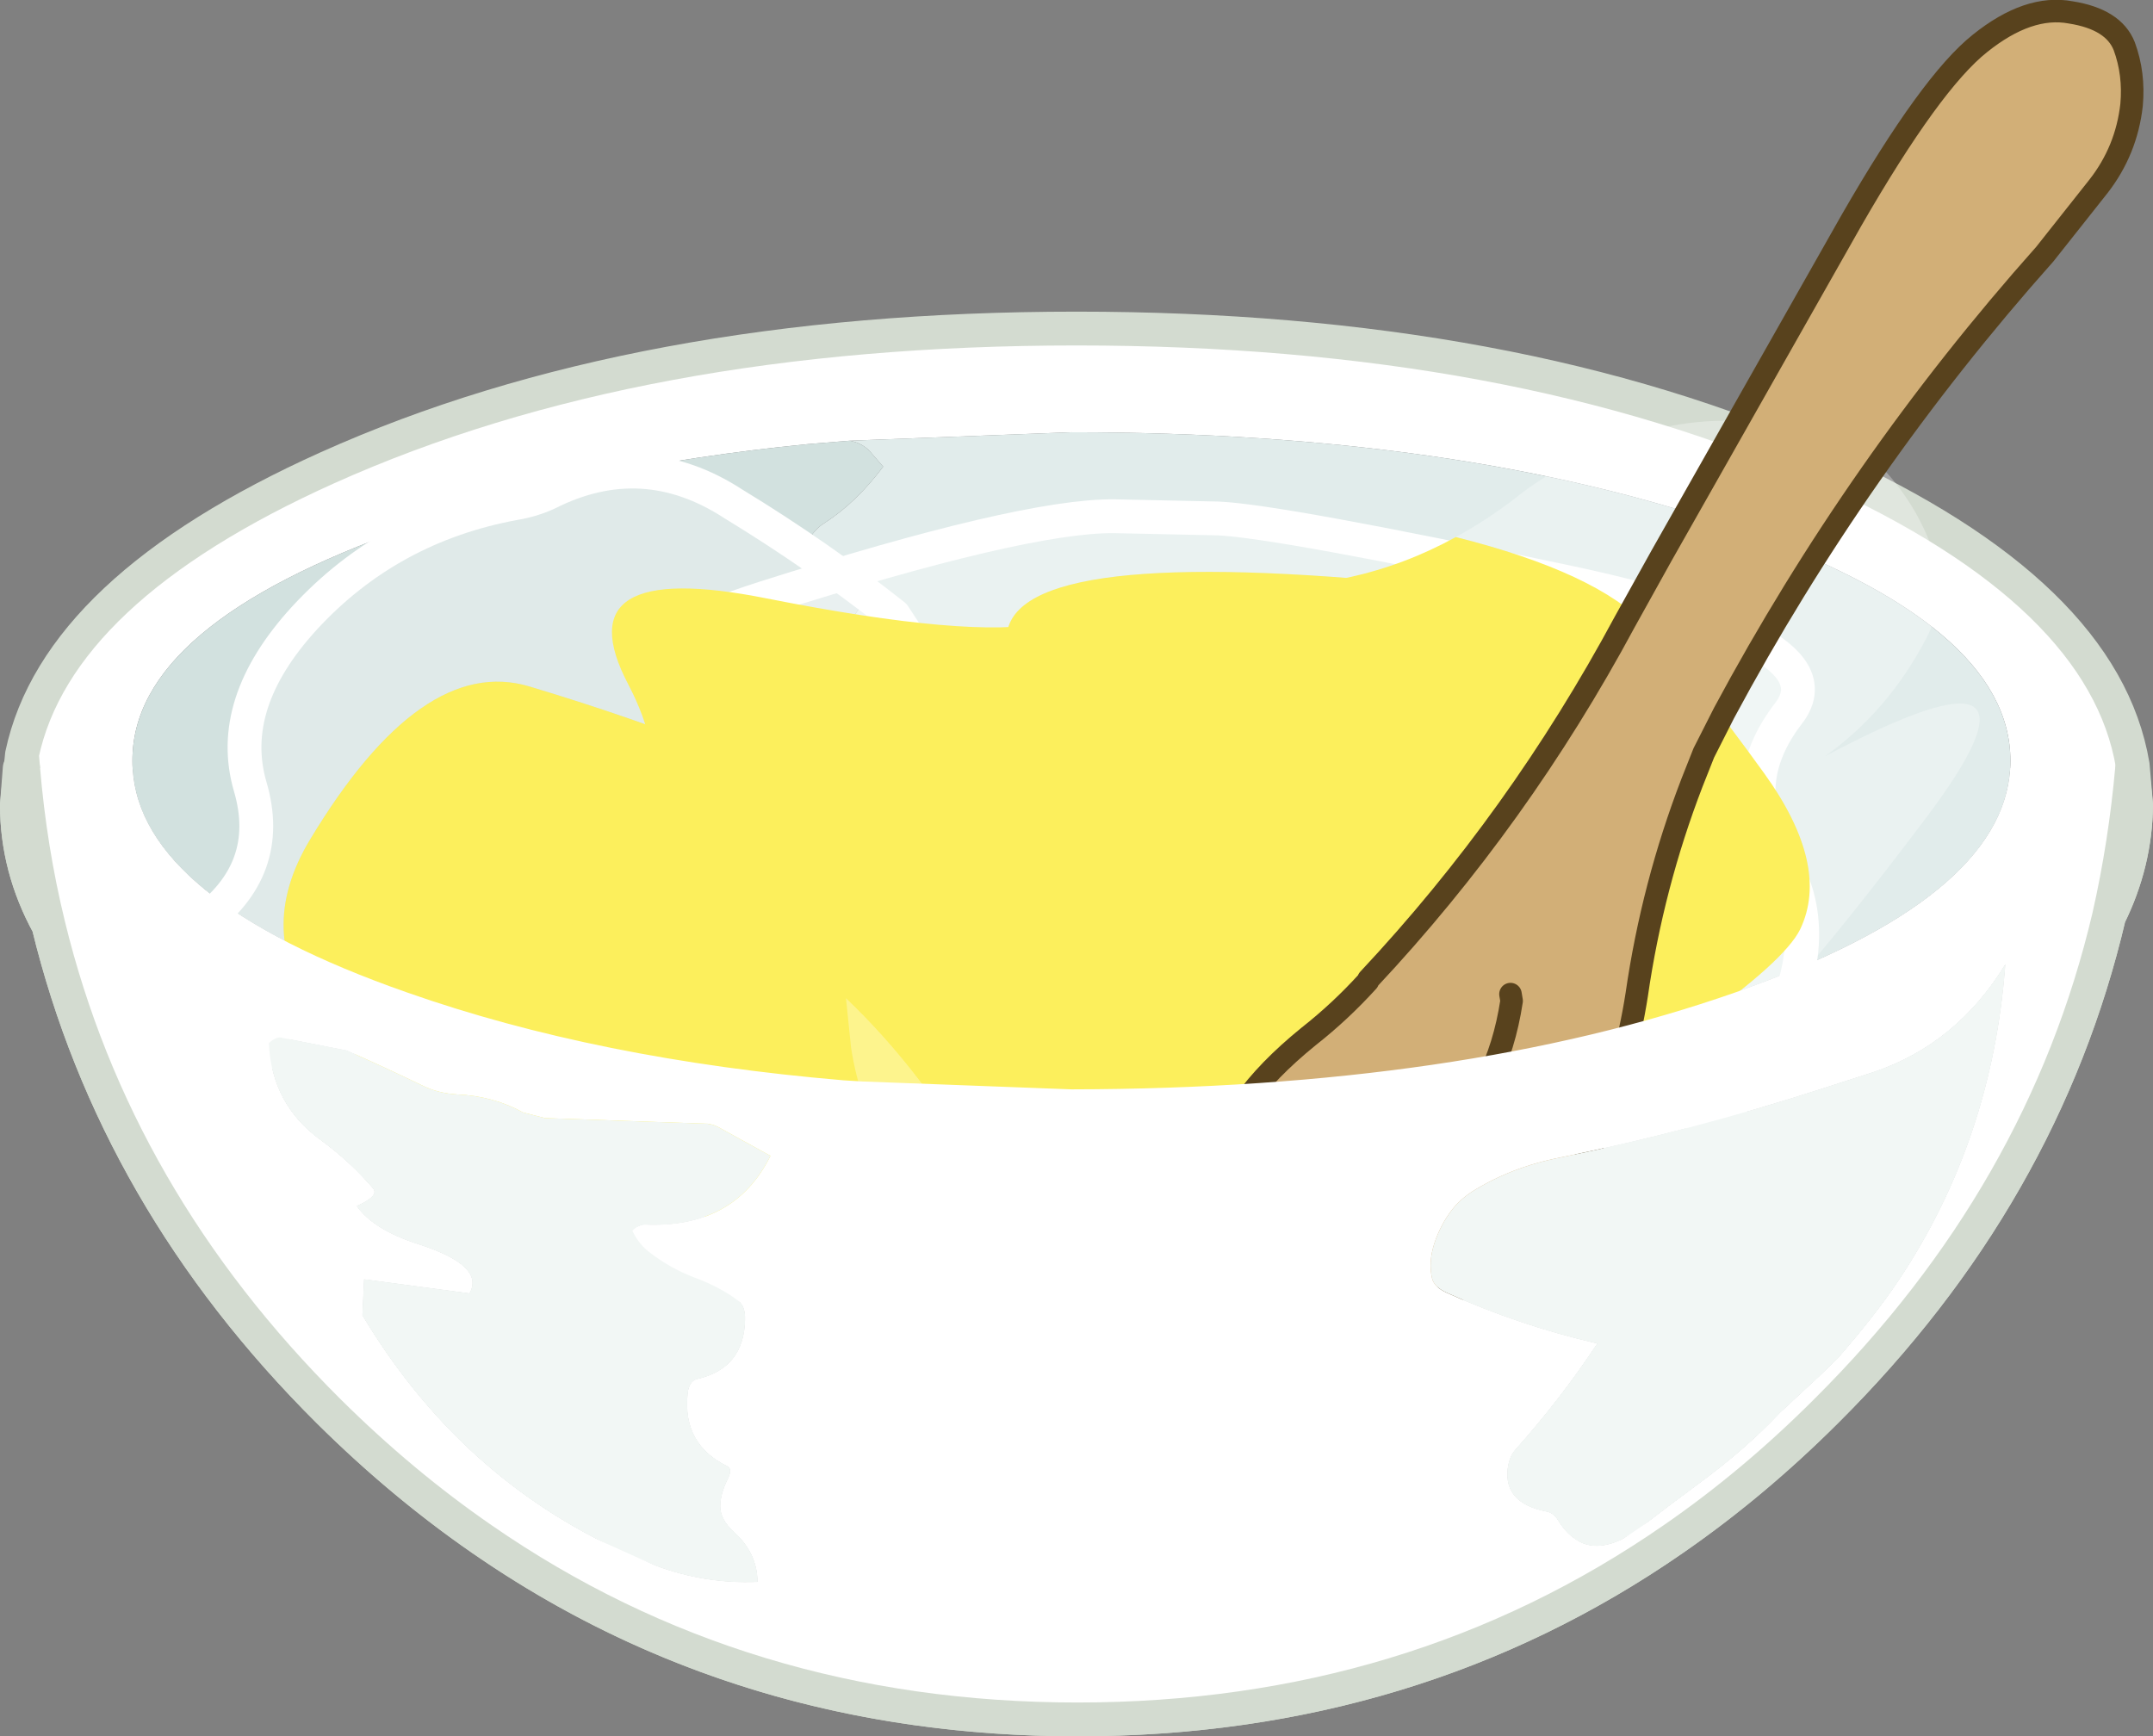 <?xml version="1.0" encoding="UTF-8" standalone="no"?>
<svg xmlns:xlink="http://www.w3.org/1999/xlink" height="154.05px" width="191.0px" xmlns="http://www.w3.org/2000/svg">
  <rect width="100%" height="100%" fill="#808080" stroke="none"/>
  <g transform="matrix(1.0, 0.0, 0.0, 1.0, 95.5, 90.85)">
    <path d="M93.7 -22.95 Q93.1 -16.1 91.6 -9.55 85.8 15.15 66.5 34.35 39.0 61.7 0.1 61.7 -38.8 61.7 -66.35 34.35 -85.3 15.5 -91.2 -8.75 -92.95 -16.1 -93.55 -23.9 -90.45 -38.55 -66.45 -49.35 -38.95 -61.7 0.0 -61.7 38.9 -61.7 66.45 -49.35 91.15 -38.2 93.7 -22.95 M-20.65 5.0 L-19.0 5.1 -0.45 5.8 Q34.05 5.75 58.45 -2.8 82.85 -11.35 82.85 -23.35 82.85 -35.4 58.45 -44.0 34.05 -52.5 -0.45 -52.5 L-20.1 -51.75 -23.8 -51.45 Q-43.7 -49.5 -59.4 -44.0 -83.8 -35.4 -83.75 -23.35 -83.8 -11.35 -59.4 -2.8 -42.5 3.15 -20.65 5.0 M66.1 5.75 Q54.65 9.45 42.9 11.85 38.55 12.7 35.05 14.9 34.0 15.6 33.3 16.5 32.3 17.8 31.75 19.45 31.2 21.15 31.55 22.6 31.75 23.35 32.85 23.85 39.25 26.75 46.2 28.35 43.0 33.2 38.95 37.75 38.4 38.35 38.25 39.45 37.9 42.5 41.65 43.25 42.3 43.35 42.7 44.0 45.45 48.55 50.8 44.1 L52.7 42.65 55.25 40.75 Q59.45 37.65 62.4 34.5 L65.85 31.3 67.55 29.65 Q70.9 25.8 72.9 22.8 81.25 10.3 82.4 -5.3 78.1 1.75 70.75 4.25 L66.1 5.75 M-31.5 9.3 Q-32.15 8.9 -32.75 8.85 L-47.15 8.35 -49.1 7.85 Q-51.7 6.4 -54.95 6.25 -56.6 6.15 -57.95 5.5 -61.35 3.85 -64.75 2.35 L-70.6 1.2 Q-71.05 1.15 -71.65 1.7 -71.4 7.15 -67.05 10.3 -64.4 12.25 -62.4 14.6 -61.85 15.25 -63.85 16.15 -62.4 18.25 -58.35 19.55 -52.45 21.45 -53.85 23.9 L-63.2 22.65 -63.35 25.85 Q-53.9 41.6 -37.35 48.05 -32.95 49.7 -28.3 49.5 -28.3 46.95 -30.45 45.0 -31.6 43.95 -31.6 42.8 -31.6 41.7 -30.95 40.4 -30.5 39.5 -30.95 39.25 -34.95 37.3 -34.5 32.85 -34.4 31.7 -33.65 31.5 -29.45 30.55 -29.4 26.15 -29.4 25.05 -29.95 24.6 -31.6 23.35 -33.75 22.55 -36.05 21.7 -37.95 20.2 -38.85 19.5 -39.4 18.35 -38.85 17.8 -38.3 17.8 -30.35 18.15 -27.15 11.7 L-31.5 9.3" fill="#ffffff" fill-rule="evenodd" stroke="none"/>
    <path d="M-20.1 -51.75 L-0.45 -52.5 Q34.05 -52.5 58.45 -44.0 82.85 -35.4 82.85 -23.35 82.85 -11.35 58.45 -2.8 34.05 5.75 -0.45 5.8 L-19.0 5.1 -20.65 5.0 -20.55 3.95 Q-22.15 2.8 -23.1 1.25 -23.85 0.05 -23.3 -1.45 -22.35 -3.75 -24.05 -4.7 -29.6 -7.75 -26.3 -14.05 -25.5 -15.55 -24.4 -16.65 -22.3 -18.8 -23.15 -21.5 L-24.6 -26.2 Q-24.95 -27.2 -24.5 -28.1 -21.75 -33.55 -18.5 -37.95 -22.05 -40.25 -23.85 -42.8 -23.25 -43.9 -22.35 -44.45 -19.55 -46.25 -17.15 -49.45 L-18.15 -50.6 Q-18.85 -51.5 -20.1 -51.75" fill="#e1eceb" fill-rule="evenodd" stroke="none"/>
    <path d="M66.1 5.75 L70.75 4.25 Q78.1 1.75 82.4 -5.3 81.25 10.3 72.9 22.8 70.9 25.8 67.55 29.65 L65.85 31.3 62.4 34.5 Q59.45 37.65 55.25 40.75 L52.7 42.65 50.8 44.1 Q45.45 48.55 42.7 44.0 42.3 43.35 41.65 43.25 37.9 42.5 38.25 39.45 38.4 38.35 38.95 37.75 43.0 33.2 46.2 28.35 39.25 26.75 32.85 23.85 31.75 23.35 31.55 22.6 31.2 21.15 31.75 19.45 32.3 17.8 33.3 16.5 34.0 15.6 35.05 14.9 38.55 12.7 42.9 11.85 54.65 9.45 66.1 5.75 M-31.5 9.3 L-27.15 11.7 Q-30.35 18.15 -38.3 17.8 -38.85 17.8 -39.4 18.35 -38.85 19.5 -37.95 20.2 -36.05 21.7 -33.75 22.55 -31.6 23.35 -29.95 24.6 -29.4 25.05 -29.4 26.15 -29.45 30.55 -33.65 31.5 -34.4 31.7 -34.5 32.85 -34.95 37.3 -30.95 39.25 -30.5 39.5 -30.95 40.4 -31.6 41.7 -31.6 42.8 -31.6 43.95 -30.45 45.0 -28.3 46.95 -28.3 49.5 -32.95 49.7 -37.35 48.05 -53.9 41.6 -63.35 25.85 L-63.2 22.65 -53.85 23.9 Q-52.45 21.45 -58.35 19.55 -62.4 18.25 -63.85 16.15 -61.85 15.25 -62.4 14.6 -64.4 12.25 -67.05 10.3 -71.4 7.15 -71.65 1.7 -71.05 1.15 -70.6 1.2 L-64.75 2.35 Q-61.35 3.85 -57.95 5.5 -56.6 6.15 -54.95 6.25 -51.7 6.4 -49.1 7.85 L-47.15 8.35 -32.75 8.85 Q-32.15 8.9 -31.5 9.3" fill="#f2f7f5" fill-rule="evenodd" stroke="none"/>
    <path d="M-20.65 5.0 Q-42.5 3.15 -59.4 -2.8 -83.8 -11.35 -83.75 -23.35 -83.8 -35.4 -59.4 -44.0 -43.7 -49.5 -23.8 -51.45 L-20.1 -51.75 Q-18.85 -51.5 -18.15 -50.6 L-17.15 -49.45 Q-19.55 -46.25 -22.35 -44.45 -23.25 -43.9 -23.85 -42.8 -22.05 -40.25 -18.5 -37.95 -21.75 -33.55 -24.5 -28.1 -24.95 -27.2 -24.6 -26.2 L-23.15 -21.5 Q-22.3 -18.8 -24.4 -16.65 -25.5 -15.55 -26.3 -14.05 -29.6 -7.75 -24.05 -4.7 -22.35 -3.75 -23.3 -1.45 -23.85 0.05 -23.1 1.25 -22.15 2.8 -20.55 3.95 L-20.65 5.0" fill="#d2e1df" fill-rule="evenodd" stroke="none"/>
    <path d="M93.7 -22.95 Q93.1 -16.1 91.6 -9.55 93.95 -14.3 94.0 -19.45 L93.7 -22.95 Q91.15 -38.2 66.45 -49.35 38.9 -61.7 0.0 -61.7 -38.95 -61.7 -66.45 -49.35 -90.45 -38.55 -93.55 -23.9 -92.95 -16.1 -91.2 -8.75 -85.3 15.5 -66.35 34.35 -38.8 61.7 0.1 61.7 39.0 61.7 66.5 34.35 85.8 15.15 91.6 -9.55 M-93.55 -23.9 L-94.0 -19.45 Q-94.0 -13.85 -91.2 -8.75" fill="none" stroke="#d3dbd0" stroke-linecap="round" stroke-linejoin="round" stroke-width="3.0"/>
    <path d="M43.05 -39.3 Q68.1 -34.05 63.2 -27.6 58.25 -21.2 62.4 -14.75 66.55 -8.3 62.0 0.95 57.05 10.9 46.95 16.0 45.55 16.65 44.4 17.7 37.45 24.15 28.25 21.4 19.7 19.1 11.8 15.9 L10.5 14.8 Q-0.25 6.05 -14.35 6.6 L-19.2 6.45 Q-33.25 5.25 -40.9 -5.95 -42.6 -8.45 -42.8 -11.5 -43.05 -15.15 -42.15 -18.5 -41.05 -22.75 -37.0 -24.75 -30.6 -28.1 -23.65 -28.05 -48.25 -31.25 -27.7 -37.8 -4.75 -45.1 3.3 -45.05 L12.6 -44.85 Q18.0 -44.6 43.05 -39.3 M56.0 -17.75 Q60.9 -36.35 26.7 -39.35 -7.5 -42.35 -6.15 -33.5 -4.8 -24.65 -9.95 -18.95 -15.15 -13.25 -16.05 -6.75 -16.95 -0.3 -1.55 -0.65 13.8 -1.05 22.45 -0.2 L41.1 0.75 Q51.1 0.8 56.0 -17.75" fill="#ffffff" fill-opacity="0.302" fill-rule="evenodd" stroke="none"/>
    <path d="M56.0 -17.75 Q51.1 0.8 41.1 0.75 L22.45 -0.2 Q13.8 -1.05 -1.55 -0.65 -16.95 -0.3 -16.05 -6.75 -15.15 -13.25 -9.95 -18.95 -4.8 -24.65 -6.15 -33.5 -7.5 -42.35 26.7 -39.35 60.9 -36.35 56.0 -17.75" fill="#fcef5c" fill-rule="evenodd" stroke="none"/>
    <path d="M43.05 -39.3 Q68.1 -34.05 63.2 -27.6 58.25 -21.2 62.4 -14.75 66.55 -8.3 62.0 0.95 57.05 10.9 46.95 16.0 45.55 16.65 44.4 17.7 37.45 24.15 28.25 21.4 19.7 19.1 11.8 15.9 L10.5 14.8 Q-0.25 6.05 -14.35 6.6 L-19.2 6.45 Q-33.25 5.25 -40.9 -5.95 -42.6 -8.45 -42.8 -11.5 -43.05 -15.15 -42.15 -18.5 -41.05 -22.75 -37.0 -24.75 -30.6 -28.1 -23.65 -28.05 -48.25 -31.25 -27.7 -37.8 -4.75 -45.1 3.3 -45.05 L12.6 -44.85 Q18.0 -44.6 43.05 -39.3 Z" fill="none" stroke="#ffffff" stroke-linecap="round" stroke-linejoin="round" stroke-width="3.0"/>
    <path d="M-61.6 7.9 Q-84.2 -4.1 -77.65 -8.95 -71.15 -13.7 -73.3 -21.05 -75.45 -28.4 -68.5 -36.0 -61.0 -44.15 -49.85 -46.2 -48.3 -46.45 -46.9 -47.1 -38.45 -51.35 -30.45 -46.15 -22.9 -41.55 -16.2 -36.25 L-15.25 -34.8 Q-7.4 -23.45 6.25 -20.0 8.65 -19.45 10.85 -18.5 24.05 -13.4 28.25 -0.5 29.15 2.35 28.5 5.3 27.7 8.9 25.95 11.85 23.7 15.65 19.25 16.4 12.15 17.8 5.5 15.85 28.2 25.8 6.65 26.35 -17.4 26.9 -25.1 24.6 L-33.95 21.8 Q-39.1 20.05 -61.6 7.9 M-68.0 -16.35 Q-77.9 0.1 -45.95 12.55 -14.0 25.05 -12.8 16.15 -11.65 7.25 -5.1 3.25 1.5 -0.75 4.15 -6.75 6.85 -12.65 -8.0 -16.65 -22.85 -20.55 -30.9 -23.8 -38.9 -27.05 -48.55 -29.95 -58.1 -32.8 -68.0 -16.35" fill="#ffffff" fill-opacity="0.302" fill-rule="evenodd" stroke="none"/>
    <path d="M-68.0 -16.35 Q-58.1 -32.8 -48.55 -29.95 -38.9 -27.05 -30.9 -23.8 -22.85 -20.55 -8.0 -16.65 6.85 -12.65 4.15 -6.75 1.5 -0.75 -5.1 3.25 -11.65 7.25 -12.8 16.15 -14.0 25.05 -45.95 12.55 -77.9 0.1 -68.0 -16.35" fill="#fcef5c" fill-rule="evenodd" stroke="none"/>
    <path d="M-61.6 7.9 Q-84.2 -4.1 -77.65 -8.95 -71.15 -13.7 -73.3 -21.05 -75.45 -28.4 -68.5 -36.0 -61.0 -44.15 -49.85 -46.2 -48.3 -46.45 -46.9 -47.1 -38.45 -51.35 -30.45 -46.15 -22.9 -41.55 -16.2 -36.25 L-15.25 -34.8 Q-7.4 -23.45 6.25 -20.0 8.65 -19.45 10.85 -18.5 24.05 -13.4 28.25 -0.5 29.15 2.35 28.5 5.3 27.7 8.9 25.95 11.85 23.7 15.65 19.25 16.4 12.15 17.8 5.5 15.85 28.2 25.8 6.65 26.35 -17.4 26.9 -25.1 24.6 L-33.95 21.8 Q-39.1 20.05 -61.6 7.9 Z" fill="none" stroke="#ffffff" stroke-linecap="round" stroke-linejoin="round" stroke-width="3.0"/>
    <path d="M33.65 -43.2 Q36.3 -44.65 38.8 -46.55 40.7 -48.1 42.85 -49.25 54.95 -56.35 67.65 -51.65 70.5 -50.65 72.45 -48.25 74.7 -45.5 75.9 -42.2 77.45 -38.1 75.35 -34.15 72.0 -27.75 66.4 -23.75 88.25 -35.35 75.3 -18.2 60.85 1.0 54.3 5.6 L46.6 10.85 Q42.05 13.75 18.65 23.95 -4.75 34.1 -4.5 26.05 -4.25 17.95 -11.3 15.1 -18.4 12.25 -20.0 2.1 L-20.45 -2.3 Q-13.7 4.1 -8.1 13.75 2.4 31.8 31.95 14.5 61.45 -2.8 64.2 -8.4 66.9 -14.05 61.0 -22.25 55.05 -30.5 50.65 -35.25 46.2 -40.05 33.65 -43.2" fill="#ffffff" fill-opacity="0.302" fill-rule="evenodd" stroke="none"/>
    <path d="M-20.45 -2.3 Q-54.6 -8.3 -44.2 -13.55 -33.85 -18.8 -39.75 -30.1 -45.7 -41.4 -27.45 -37.75 -9.25 -34.15 -2.7 -35.6 L12.15 -39.05 13.9 -38.9 Q24.55 -38.2 33.65 -43.2 46.2 -40.05 50.65 -35.25 55.05 -30.5 61.0 -22.25 66.9 -14.05 64.2 -8.4 61.45 -2.8 31.95 14.5 2.4 31.8 -8.1 13.75 -13.7 4.1 -20.45 -2.3" fill="#fcef5c" fill-rule="evenodd" stroke="none"/>
    <path d="M93.6 -81.55 Q93.15 -77.5 90.65 -74.3 L85.9 -68.3 Q69.25 -49.6 57.45 -27.6 L55.65 -24.05 54.6 -21.4 Q51.1 -12.3 49.7 -2.6 49.2 0.6 48.35 3.6 45.65 14.9 36.45 21.9 L34.0 23.5 Q31.85 24.65 29.4 25.2 22.5 26.8 17.45 23.75 5.8 13.1 20.6 1.1 23.4 -1.1 25.85 -3.8 L25.9 -3.95 Q39.25 -18.2 48.65 -35.7 L51.9 -41.55 68.75 -71.3 Q75.8 -83.55 80.15 -87.0 84.45 -90.45 88.2 -89.75 92.0 -89.15 92.95 -86.75 93.85 -84.3 93.6 -81.55 M38.5 -2.65 L38.6 -2.05 Q36.1 14.35 18.25 14.1 36.1 14.35 38.6 -2.05 L38.5 -2.65" fill="#d2af77" fill-rule="evenodd" stroke="none"/>
    <path d="M93.6 -81.55 Q93.15 -77.5 90.65 -74.3 L85.9 -68.3 Q69.25 -49.6 57.45 -27.6 L55.65 -24.05 54.6 -21.4 Q51.1 -12.3 49.7 -2.6 49.2 0.6 48.35 3.6 45.65 14.9 36.45 21.9 L34.0 23.5 Q31.85 24.65 29.4 25.2 22.5 26.8 17.45 23.75 5.8 13.1 20.6 1.1 23.4 -1.1 25.85 -3.8 L25.9 -3.95 Q39.25 -18.2 48.65 -35.7 L51.9 -41.55 68.75 -71.3 Q75.8 -83.55 80.15 -87.0 84.45 -90.45 88.2 -89.75 92.0 -89.15 92.95 -86.75 93.85 -84.3 93.6 -81.55" fill="none" stroke="#58421d" stroke-linecap="round" stroke-linejoin="round" stroke-width="2.0"/>
    <path d="M18.25 14.1 Q36.1 14.35 38.6 -2.05 L38.5 -2.65" fill="none" stroke="#58421d" stroke-linecap="round" stroke-linejoin="round" stroke-width="2.0"/>
    <path d="M93.65 -22.7 Q93.05 -15.95 91.6 -9.55 85.8 15.15 66.5 34.35 60.05 40.8 52.95 45.7 29.85 61.7 0.1 61.7 -29.65 61.7 -52.75 45.7 -59.85 40.8 -66.35 34.35 -85.3 15.5 -91.2 -8.75 -92.85 -15.5 -93.45 -22.7 L-83.75 -22.7 Q-83.1 -11.1 -59.4 -2.8 -42.5 3.15 -20.65 5.0 L-19.0 5.1 -0.45 5.8 Q34.05 5.75 58.45 -2.8 82.15 -11.1 82.85 -22.7 L93.65 -22.7 M-31.5 9.3 Q-32.15 8.9 -32.75 8.85 L-47.15 8.35 -49.1 7.85 Q-51.7 6.4 -54.95 6.25 -56.6 6.15 -57.95 5.5 -61.35 3.85 -64.75 2.35 L-70.6 1.2 Q-71.05 1.15 -71.65 1.7 -71.4 7.15 -67.05 10.3 -64.4 12.25 -62.4 14.6 -61.85 15.25 -63.85 16.15 -62.4 18.25 -58.35 19.55 -52.45 21.45 -53.85 23.9 L-63.2 22.65 -63.35 25.85 Q-55.45 39.05 -42.55 45.7 L-37.35 48.05 Q-32.95 49.7 -28.3 49.5 -28.3 47.4 -29.75 45.7 L-30.45 45.0 Q-31.6 43.95 -31.6 42.8 -31.6 41.7 -30.95 40.4 -30.5 39.5 -30.95 39.25 -34.95 37.3 -34.5 32.85 -34.4 31.7 -33.65 31.5 -29.45 30.55 -29.4 26.15 -29.4 25.05 -29.95 24.6 -31.6 23.35 -33.75 22.55 -36.05 21.7 -37.95 20.2 -38.85 19.5 -39.4 18.35 -38.85 17.8 -38.3 17.8 -30.35 18.15 -27.15 11.7 L-31.5 9.3 M66.1 5.75 Q54.65 9.45 42.9 11.85 38.55 12.7 35.05 14.9 34.0 15.6 33.3 16.5 32.3 17.8 31.75 19.45 31.2 21.15 31.55 22.6 31.75 23.35 32.85 23.85 39.25 26.75 46.2 28.35 43.0 33.2 38.95 37.75 38.4 38.35 38.25 39.45 37.9 42.5 41.65 43.25 42.3 43.35 42.7 44.0 43.4 45.15 44.25 45.7 45.95 46.9 48.45 45.7 L50.8 44.1 52.7 42.65 55.25 40.75 Q59.45 37.65 62.4 34.5 L65.85 31.3 67.55 29.65 Q70.9 25.8 72.9 22.8 81.25 10.3 82.4 -5.3 78.1 1.75 70.75 4.25 L66.1 5.75" fill="#ffffff" fill-rule="evenodd" stroke="none"/>
    <path d="M-31.5 9.3 L-27.15 11.7 Q-30.35 18.15 -38.3 17.8 -38.85 17.8 -39.4 18.35 -38.85 19.5 -37.95 20.2 -36.05 21.7 -33.75 22.55 -31.6 23.35 -29.95 24.6 -29.4 25.05 -29.4 26.15 -29.45 30.55 -33.65 31.5 -34.4 31.7 -34.5 32.85 -34.95 37.3 -30.95 39.25 -30.5 39.5 -30.95 40.4 -31.6 41.7 -31.6 42.8 -31.6 43.95 -30.45 45.0 L-29.75 45.7 Q-28.3 47.4 -28.3 49.5 -32.95 49.7 -37.35 48.05 L-42.55 45.7 Q-55.45 39.05 -63.35 25.85 L-63.2 22.65 -53.85 23.9 Q-52.45 21.45 -58.35 19.55 -62.4 18.25 -63.85 16.15 -61.85 15.25 -62.4 14.6 -64.4 12.25 -67.05 10.3 -71.4 7.15 -71.65 1.7 -71.05 1.15 -70.6 1.2 L-64.75 2.35 Q-61.35 3.85 -57.95 5.5 -56.6 6.15 -54.95 6.25 -51.7 6.4 -49.1 7.85 L-47.15 8.35 -32.75 8.85 Q-32.15 8.9 -31.5 9.3 M66.1 5.75 L70.75 4.25 Q78.1 1.75 82.4 -5.3 81.25 10.3 72.9 22.8 70.9 25.8 67.55 29.65 L65.85 31.3 62.4 34.5 Q59.45 37.65 55.25 40.75 L52.7 42.65 50.8 44.1 48.45 45.7 Q45.95 46.9 44.25 45.7 43.4 45.15 42.7 44.0 42.3 43.35 41.65 43.25 37.9 42.5 38.25 39.45 38.4 38.35 38.95 37.75 43.0 33.2 46.2 28.35 39.25 26.75 32.85 23.85 31.75 23.35 31.55 22.6 31.2 21.15 31.75 19.45 32.3 17.8 33.3 16.5 34.0 15.6 35.05 14.9 38.55 12.7 42.9 11.85 54.65 9.45 66.1 5.75" fill="#f2f7f5" fill-rule="evenodd" stroke="none"/>
    <path d="M-93.45 -22.7 Q-92.85 -15.5 -91.2 -8.75 -85.3 15.5 -66.35 34.35 -59.85 40.8 -52.75 45.7 -29.65 61.7 0.1 61.7 29.85 61.7 52.95 45.7 60.05 40.8 66.5 34.35 85.8 15.15 91.6 -9.55 93.05 -15.95 93.65 -22.7 L94.0 -19.45 Q93.95 -14.3 91.6 -9.55 M-91.2 -8.75 Q-94.0 -13.85 -94.0 -19.45 L-93.75 -22.7" fill="none" stroke="#d3dbd0" stroke-linecap="round" stroke-linejoin="round" stroke-width="3.0"/>
  </g>
</svg>

